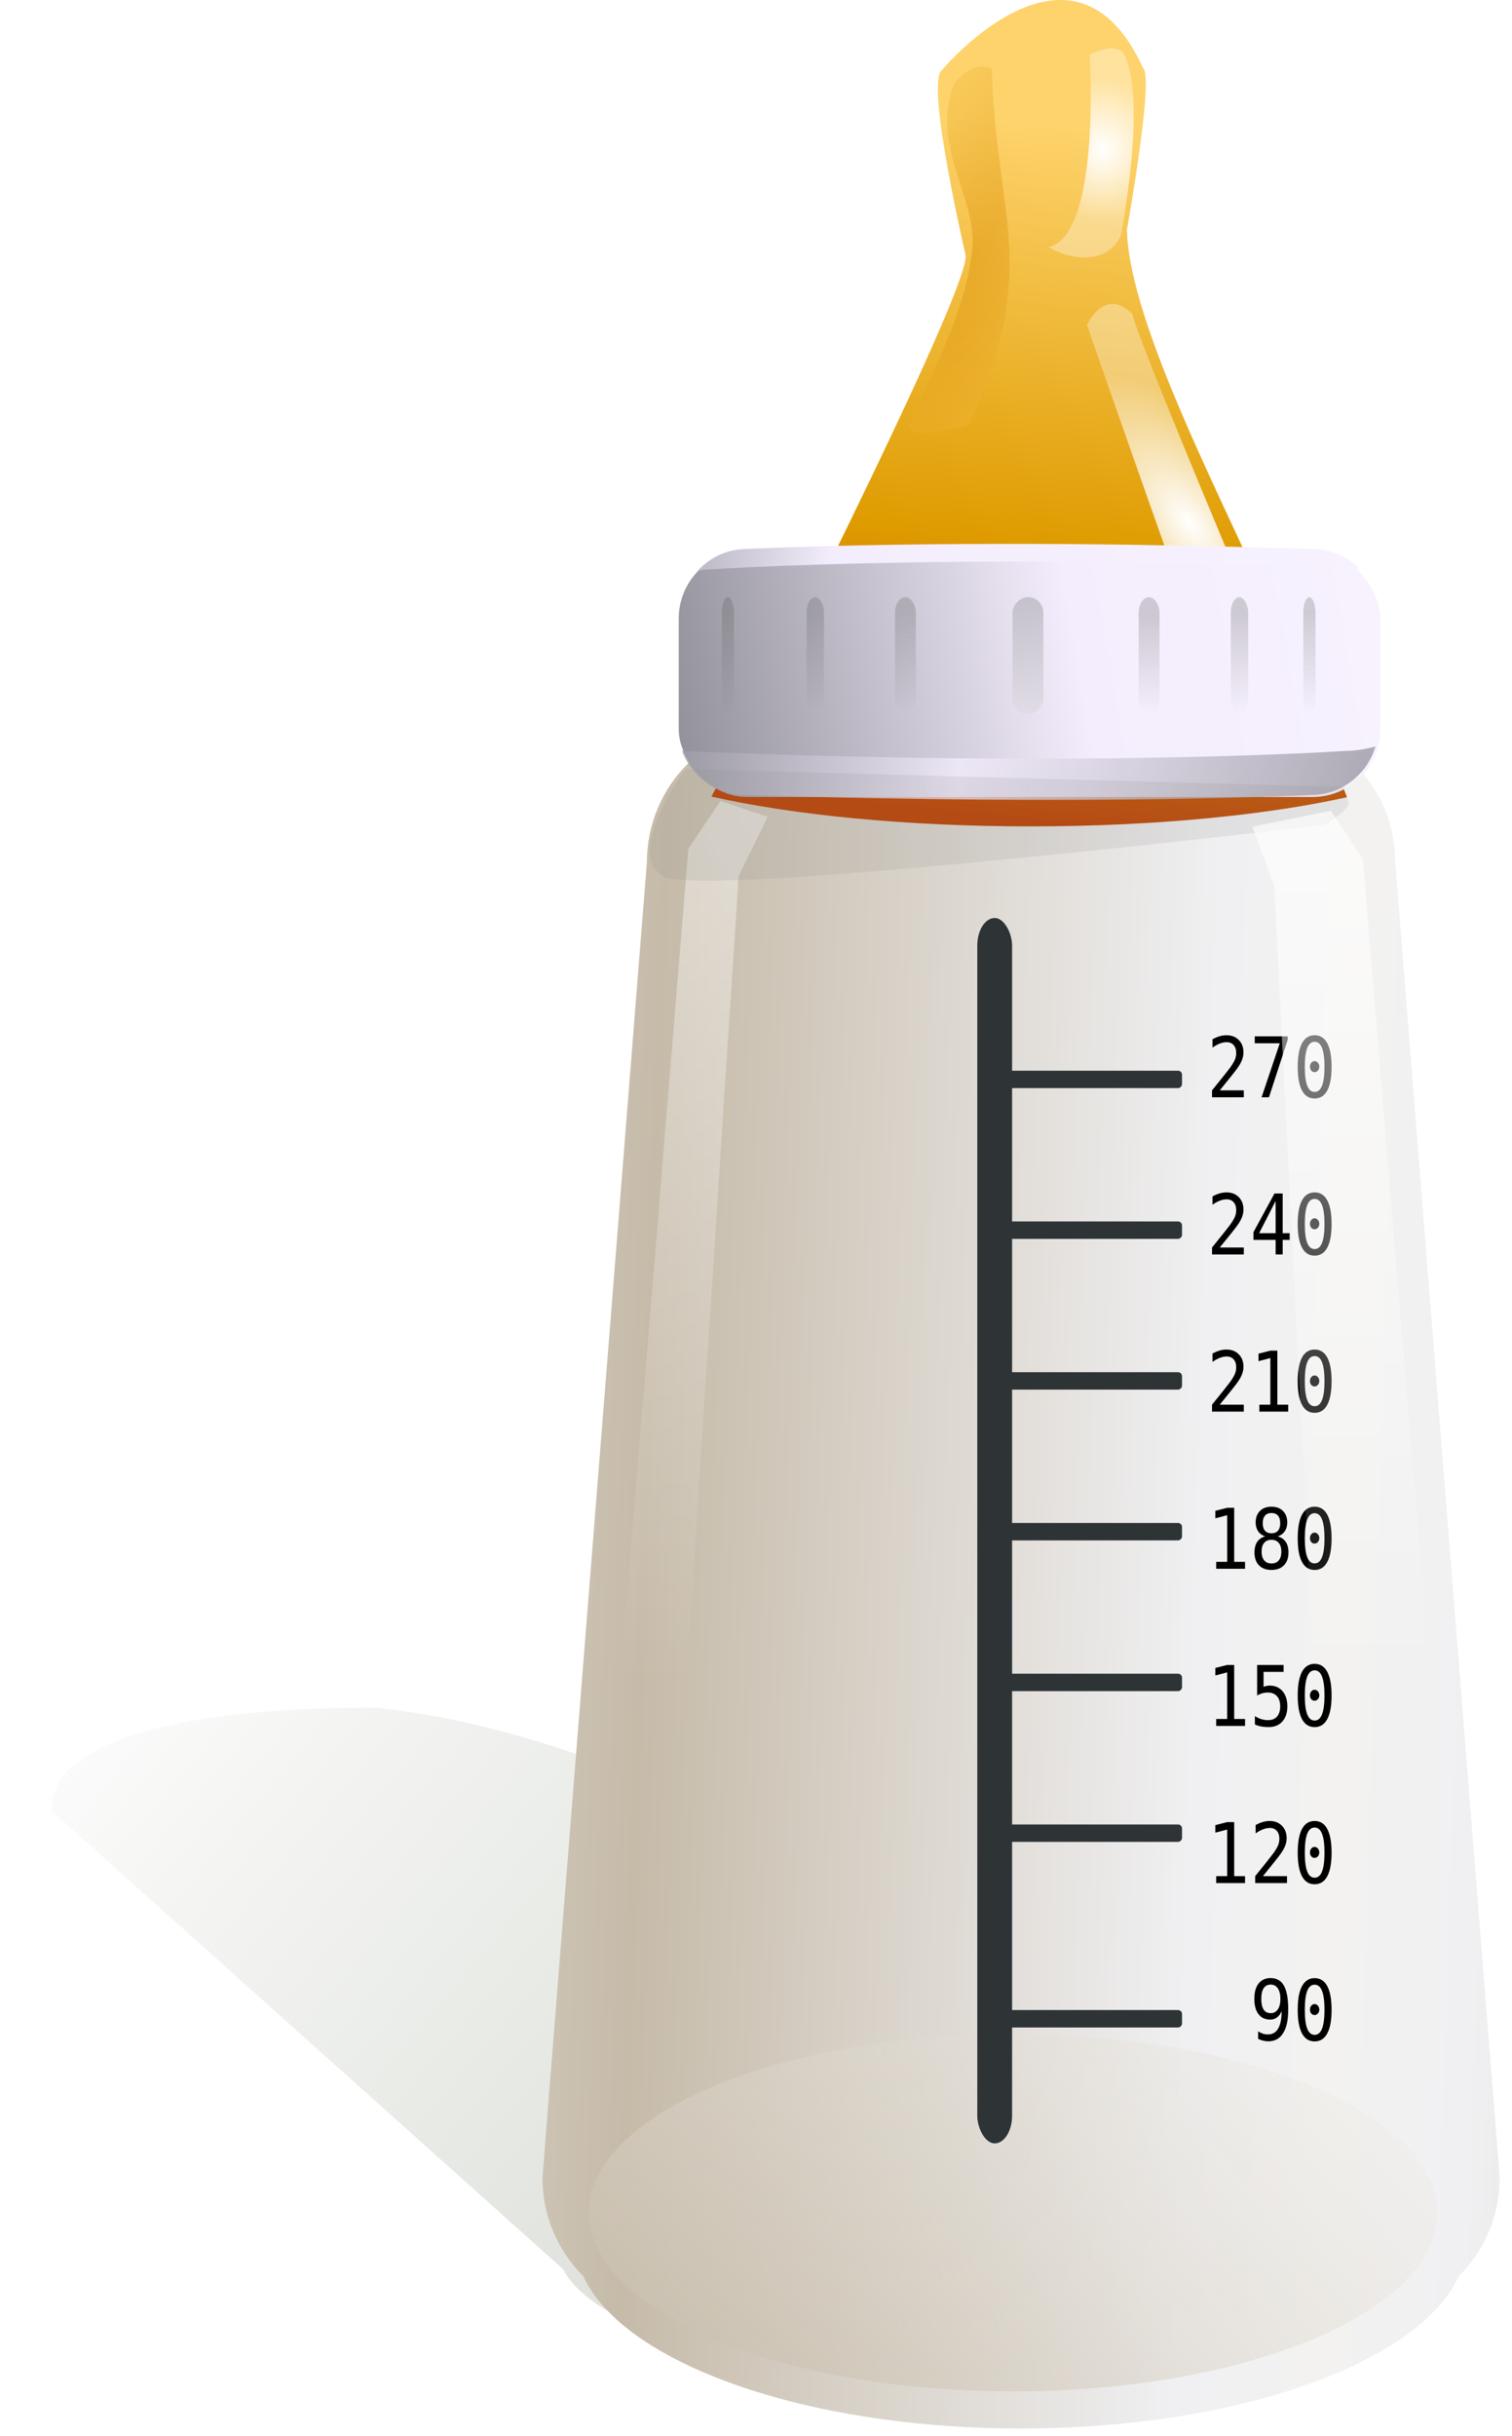 <?xml version="1.0" encoding="UTF-8" standalone="no"?>
<!-- Created with Inkscape (http://www.inkscape.org/) -->

<svg
   xmlns:dc="http://purl.org/dc/elements/1.1/"
   xmlns:cc="http://creativecommons.org/ns#"
   xmlns:rdf="http://www.w3.org/1999/02/22-rdf-syntax-ns#"
   xmlns:svg="http://www.w3.org/2000/svg"
   xmlns="http://www.w3.org/2000/svg"
   xmlns:xlink="http://www.w3.org/1999/xlink"
   xmlns:sodipodi="http://sodipodi.sourceforge.net/DTD/sodipodi-0.dtd"
   xmlns:inkscape="http://www.inkscape.org/namespaces/inkscape"
   width="217.101"
   height="349.564"
   id="svg4310"
   version="1.1"
   inkscape:version="0.47pre4 r22446"
   sodipodi:docname="Documento nuevo 4">
  <defs
     id="defs4312">
    <linearGradient
       inkscape:collect="always"
       id="linearGradient5192">
      <stop
         style="stop-color:#d3d7cf;stop-opacity:1;"
         offset="0"
         id="stop5194" />
      <stop
         style="stop-color:#d3d7cf;stop-opacity:0;"
         offset="1"
         id="stop5196" />
    </linearGradient>
    <inkscape:perspective
       sodipodi:type="inkscape:persp3d"
       inkscape:vp_x="0 : 526.18109 : 1"
       inkscape:vp_y="0 : 1000 : 0"
       inkscape:vp_z="744.09448 : 526.18109 : 1"
       inkscape:persp3d-origin="372.04724 : 350.78739 : 1"
       id="perspective4318" />
    <inkscape:perspective
       id="perspective4138"
       inkscape:persp3d-origin="0.5 : 0.33333333 : 1"
       inkscape:vp_z="1 : 0.5 : 1"
       inkscape:vp_y="0 : 1000 : 0"
       inkscape:vp_x="0 : 0.5 : 1"
       sodipodi:type="inkscape:persp3d" />
    <linearGradient
       inkscape:collect="always"
       xlink:href="#linearGradient2918"
       id="linearGradient4086"
       gradientUnits="userSpaceOnUse"
       spreadMethod="reflect"
       x1="-891.308"
       y1="-76.887"
       x2="-851.195"
       y2="-75.636"
       gradientTransform="matrix(2.499,0,0,2.499,2510.502,282.001)" />
    <linearGradient
       inkscape:collect="always"
       id="linearGradient2918">
      <stop
         style="stop-color:#c6bba9;stop-opacity:1;"
         offset="0"
         id="stop2920" />
      <stop
         id="stop3739"
         offset="0.798"
         style="stop-color:#f0f0f2;stop-opacity:1" />
      <stop
         style="stop-color:#f3f2f0;stop-opacity:1"
         offset="1"
         id="stop2922" />
    </linearGradient>
    <linearGradient
       inkscape:collect="always"
       xlink:href="#linearGradient3733"
       id="linearGradient3731"
       x1="-999.142"
       y1="-58.149"
       x2="-947.877"
       y2="-89.615"
       gradientUnits="userSpaceOnUse" />
    <linearGradient
       id="linearGradient3733"
       inkscape:collect="always">
      <stop
         id="stop3735"
         offset="0"
         style="stop-color:#c6bba9;stop-opacity:1;" />
      <stop
         id="stop3737"
         offset="1"
         style="stop-color:#f3f2f0;stop-opacity:0.357" />
    </linearGradient>
    <filter
       color-interpolation-filters="sRGB"
       inkscape:collect="always"
       id="filter4359">
      <feGaussianBlur
         inkscape:collect="always"
         stdDeviation="0.087"
         id="feGaussianBlur4361" />
    </filter>
    <filter
       color-interpolation-filters="sRGB"
       inkscape:collect="always"
       id="filter4355">
      <feGaussianBlur
         inkscape:collect="always"
         stdDeviation="0.087"
         id="feGaussianBlur4357" />
    </filter>
    <filter
       color-interpolation-filters="sRGB"
       inkscape:collect="always"
       id="filter4351">
      <feGaussianBlur
         inkscape:collect="always"
         stdDeviation="0.087"
         id="feGaussianBlur4353" />
    </filter>
    <filter
       color-interpolation-filters="sRGB"
       inkscape:collect="always"
       id="filter4347">
      <feGaussianBlur
         inkscape:collect="always"
         stdDeviation="0.087"
         id="feGaussianBlur4349" />
    </filter>
    <filter
       color-interpolation-filters="sRGB"
       inkscape:collect="always"
       id="filter4343">
      <feGaussianBlur
         inkscape:collect="always"
         stdDeviation="0.087"
         id="feGaussianBlur4345" />
    </filter>
    <filter
       color-interpolation-filters="sRGB"
       inkscape:collect="always"
       id="filter4339">
      <feGaussianBlur
         inkscape:collect="always"
         stdDeviation="0.087"
         id="feGaussianBlur4341" />
    </filter>
    <filter
       color-interpolation-filters="sRGB"
       inkscape:collect="always"
       id="filter4335">
      <feGaussianBlur
         inkscape:collect="always"
         stdDeviation="0.087"
         id="feGaussianBlur4337" />
    </filter>
    <linearGradient
       inkscape:collect="always"
       xlink:href="#linearGradient3929"
       id="linearGradient3915"
       gradientUnits="userSpaceOnUse"
       x1="324"
       y1="-84.562"
       x2="334.375"
       y2="-184.351" />
    <linearGradient
       inkscape:collect="always"
       id="linearGradient3929">
      <stop
         style="stop-color:#bc3f00;stop-opacity:1"
         offset="0"
         id="stop3931" />
      <stop
         id="stop3933"
         offset="0.408"
         style="stop-color:#df9c01;stop-opacity:1" />
      <stop
         style="stop-color:#fed36c;stop-opacity:1"
         offset="1"
         id="stop3935" />
    </linearGradient>
    <radialGradient
       inkscape:collect="always"
       xlink:href="#linearGradient3845"
       id="radialGradient3917"
       gradientUnits="userSpaceOnUse"
       gradientTransform="matrix(1,1.362,-0.653,0.48,-87.158,1032.215)"
       cx="-808.625"
       cy="-135.092"
       fx="-808.625"
       fy="-135.092"
       r="5.875" />
    <linearGradient
       inkscape:collect="always"
       id="linearGradient3845">
      <stop
         style="stop-color:#ffffff;stop-opacity:1;"
         offset="0"
         id="stop3847" />
      <stop
         style="stop-color:#ffffff;stop-opacity:0.342"
         offset="1"
         id="stop3849" />
    </linearGradient>
    <filter
       color-interpolation-filters="sRGB"
       inkscape:collect="always"
       id="filter3861"
       x="-0.121"
       width="1.241"
       y="-0.055"
       height="1.11">
      <feGaussianBlur
         inkscape:collect="always"
         stdDeviation="0.591"
         id="feGaussianBlur3863" />
    </filter>
    <radialGradient
       inkscape:collect="always"
       xlink:href="#linearGradient3845"
       id="radialGradient3919"
       gradientUnits="userSpaceOnUse"
       gradientTransform="matrix(1,1.362,-0.653,0.48,-87.158,1032.215)"
       cx="-808.625"
       cy="-135.092"
       fx="-808.625"
       fy="-135.092"
       r="5.875" />
    <radialGradient
       inkscape:collect="always"
       xlink:href="#linearGradient4388"
       id="radialGradient3921"
       gradientUnits="userSpaceOnUse"
       gradientTransform="matrix(1.541,2.409,-3.178,5.307,1140.995,2462.859)"
       cx="-804.265"
       cy="-130.339"
       fx="-804.265"
       fy="-130.339"
       r="5.875" />
    <linearGradient
       id="linearGradient4388"
       inkscape:collect="always">
      <stop
         id="stop4390"
         offset="0"
         style="stop-color:#d98c01;stop-opacity:1" />
      <stop
         id="stop4392"
         offset="1"
         style="stop-color:#f0ba3c;stop-opacity:1" />
    </linearGradient>
    <linearGradient
       inkscape:collect="always"
       xlink:href="#linearGradient3889"
       id="linearGradient4062"
       gradientUnits="userSpaceOnUse"
       x1="-847.998"
       y1="-141.355"
       x2="-807.693"
       y2="-148.426"
       gradientTransform="matrix(2.499,0,0,2.499,2407.414,334.482)" />
    <linearGradient
       inkscape:collect="always"
       id="linearGradient3889">
      <stop
         style="stop-color:#919099;stop-opacity:1"
         offset="0"
         id="stop3891" />
      <stop
         id="stop3897"
         offset="0.586"
         style="stop-color:#f4edfd;stop-opacity:1" />
      <stop
         style="stop-color:#f7f2fe;stop-opacity:1"
         offset="1"
         id="stop3893" />
    </linearGradient>
    <linearGradient
       inkscape:collect="always"
       xlink:href="#linearGradient3951"
       id="linearGradient4059"
       gradientUnits="userSpaceOnUse"
       gradientTransform="matrix(2.499,0,0,2.499,2407.414,412.602)"
       x1="-831.335"
       y1="-152.829"
       x2="-827.934"
       y2="-146.111" />
    <linearGradient
       inkscape:collect="always"
       id="linearGradient3951">
      <stop
         style="stop-color:#eeeeec;stop-opacity:1"
         offset="0"
         id="stop3953" />
      <stop
         style="stop-color:#555753;stop-opacity:1"
         offset="1"
         id="stop3955" />
    </linearGradient>
    <linearGradient
       inkscape:collect="always"
       xlink:href="#linearGradient4011"
       id="linearGradient4056"
       gradientUnits="userSpaceOnUse"
       x1="-845.18"
       y1="-152.016"
       x2="-845.173"
       y2="-146.111"
       gradientTransform="matrix(2.499,0,0,2.499,2407.414,334.482)" />
    <linearGradient
       inkscape:collect="always"
       id="linearGradient4011">
      <stop
         style="stop-color:#555753;stop-opacity:1;"
         offset="0"
         id="stop4013" />
      <stop
         style="stop-color:#555753;stop-opacity:0;"
         offset="1"
         id="stop4015" />
    </linearGradient>
    <linearGradient
       inkscape:collect="always"
       xlink:href="#linearGradient3975"
       id="linearGradient4053"
       gradientUnits="userSpaceOnUse"
       x1="-811.722"
       y1="-152.086"
       x2="-811.762"
       y2="-146.111"
       gradientTransform="matrix(2.499,0,0,2.499,2407.414,334.482)" />
    <linearGradient
       inkscape:collect="always"
       id="linearGradient3975">
      <stop
         style="stop-color:#555753;stop-opacity:1;"
         offset="0"
         id="stop3977" />
      <stop
         style="stop-color:#555753;stop-opacity:0;"
         offset="1"
         id="stop3979" />
    </linearGradient>
    <linearGradient
       inkscape:collect="always"
       xlink:href="#linearGradient3959"
       id="linearGradient4050"
       gradientUnits="userSpaceOnUse"
       x1="-820.988"
       y1="-151.733"
       x2="-820.973"
       y2="-146.111"
       gradientTransform="matrix(2.499,0,0,2.499,2407.414,334.482)" />
    <linearGradient
       inkscape:collect="always"
       id="linearGradient3959">
      <stop
         style="stop-color:#555753;stop-opacity:1;"
         offset="0"
         id="stop3961" />
      <stop
         style="stop-color:#555753;stop-opacity:0;"
         offset="1"
         id="stop3963" />
    </linearGradient>
    <linearGradient
       inkscape:collect="always"
       xlink:href="#linearGradient3967"
       id="linearGradient4047"
       gradientUnits="userSpaceOnUse"
       x1="-815.824"
       y1="-151.874"
       x2="-815.78"
       y2="-146.111"
       gradientTransform="matrix(2.499,0,0,2.499,2407.414,334.482)" />
    <linearGradient
       inkscape:collect="always"
       id="linearGradient3967">
      <stop
         style="stop-color:#555753;stop-opacity:1;"
         offset="0"
         id="stop3969" />
      <stop
         style="stop-color:#555753;stop-opacity:0;"
         offset="1"
         id="stop3971" />
    </linearGradient>
    <linearGradient
       inkscape:collect="always"
       xlink:href="#linearGradient3997"
       id="linearGradient4044"
       gradientUnits="userSpaceOnUse"
       x1="-834.852"
       y1="-152.016"
       x2="-834.973"
       y2="-146.111"
       gradientTransform="matrix(2.499,0,0,2.499,2407.414,334.482)" />
    <linearGradient
       inkscape:collect="always"
       id="linearGradient3997">
      <stop
         style="stop-color:#555753;stop-opacity:1;"
         offset="0"
         id="stop3999" />
      <stop
         style="stop-color:#555753;stop-opacity:0;"
         offset="1"
         id="stop4001" />
    </linearGradient>
    <linearGradient
       inkscape:collect="always"
       xlink:href="#linearGradient4003"
       id="linearGradient4041"
       gradientUnits="userSpaceOnUse"
       x1="-840.158"
       y1="-152.016"
       x2="-840.155"
       y2="-146.111"
       gradientTransform="matrix(2.499,0,0,2.499,2407.414,334.482)" />
    <linearGradient
       inkscape:collect="always"
       id="linearGradient4003">
      <stop
         style="stop-color:#555753;stop-opacity:1;"
         offset="0"
         id="stop4005" />
      <stop
         style="stop-color:#555753;stop-opacity:0;"
         offset="1"
         id="stop4007" />
    </linearGradient>
    <linearGradient
       inkscape:collect="always"
       xlink:href="#linearGradient3914"
       id="linearGradient4038"
       gradientUnits="userSpaceOnUse"
       gradientTransform="matrix(-2.499,0,0,2.499,-1730.564,334.17)"
       x1="-847.998"
       y1="-141.355"
       x2="-807.693"
       y2="-148.426" />
    <linearGradient
       id="linearGradient3914"
       inkscape:collect="always">
      <stop
         id="stop3916"
         offset="0"
         style="stop-color:#919099;stop-opacity:1" />
      <stop
         style="stop-color:#f4edfd;stop-opacity:1"
         offset="0.586"
         id="stop3918" />
      <stop
         id="stop3920"
         offset="1"
         style="stop-color:#9a98a2;stop-opacity:1" />
    </linearGradient>
    <linearGradient
       inkscape:collect="always"
       xlink:href="#linearGradient3946"
       id="linearGradient4035"
       gradientUnits="userSpaceOnUse"
       gradientTransform="matrix(2.499,0,0,-2.499,2407.414,-407.606)"
       x1="-853.123"
       y1="-142.595"
       x2="-807.969"
       y2="-148.551" />
    <linearGradient
       id="linearGradient3946"
       inkscape:collect="always">
      <stop
         id="stop3948"
         offset="0"
         style="stop-color:#919099;stop-opacity:1" />
      <stop
         style="stop-color:#f4edfd;stop-opacity:1"
         offset="0.303"
         id="stop3950" />
      <stop
         id="stop3952"
         offset="1"
         style="stop-color:#f7f2fe;stop-opacity:1" />
    </linearGradient>
    <linearGradient
       inkscape:collect="always"
       xlink:href="#linearGradient4023"
       id="linearGradient4032"
       gradientUnits="userSpaceOnUse"
       gradientTransform="translate(0.707,-3.182)"
       x1="294.156"
       y1="-12.541"
       x2="294.156"
       y2="111.557" />
    <linearGradient
       inkscape:collect="always"
       id="linearGradient4023">
      <stop
         style="stop-color:#ffffff;stop-opacity:1;"
         offset="0"
         id="stop4025" />
      <stop
         style="stop-color:#ffffff;stop-opacity:0;"
         offset="1"
         id="stop4027" />
    </linearGradient>
    <filter
       color-interpolation-filters="sRGB"
       inkscape:collect="always"
       id="filter4068">
      <feGaussianBlur
         inkscape:collect="always"
         stdDeviation="0.878"
         id="feGaussianBlur4070" />
    </filter>
    <linearGradient
       inkscape:collect="always"
       xlink:href="#linearGradient4023"
       id="linearGradient4066"
       gradientUnits="userSpaceOnUse"
       gradientTransform="matrix(-1,0,0,1,675.251,-1.768)"
       x1="294.156"
       y1="-12.541"
       x2="294.156"
       y2="111.557" />
    <linearGradient
       y2="111.557"
       x2="294.156"
       y1="-12.541"
       x1="294.156"
       gradientTransform="matrix(-1,0,0,1,675.251,-1.768)"
       gradientUnits="userSpaceOnUse"
       id="linearGradient4308"
       xlink:href="#linearGradient4023"
       inkscape:collect="always" />
    <inkscape:perspective
       id="perspective4649"
       inkscape:persp3d-origin="0.5 : 0.33333333 : 1"
       inkscape:vp_z="1 : 0.5 : 1"
       inkscape:vp_y="0 : 1000 : 0"
       inkscape:vp_x="0 : 0.5 : 1"
       sodipodi:type="inkscape:persp3d" />
    <filter
       inkscape:collect="always"
       id="filter5188"
       color-interpolation-filters="sRGB">
      <feGaussianBlur
         inkscape:collect="always"
         stdDeviation="3.052"
         id="feGaussianBlur5190" />
    </filter>
    <linearGradient
       inkscape:collect="always"
       xlink:href="#linearGradient5192"
       id="linearGradient5198"
       x1="340.771"
       y1="707.698"
       x2="207.431"
       y2="595.829"
       gradientUnits="userSpaceOnUse"
       gradientTransform="translate(-4.041,2.7097895e-7)" />
  </defs>
  <sodipodi:namedview
     id="base"
     pagecolor="#ffffff"
     bordercolor="#666666"
     borderopacity="1.0"
     inkscape:pageopacity="0.0"
     inkscape:pageshadow="2"
     inkscape:zoom="0.98994949"
     inkscape:cx="-36.929654"
     inkscape:cy="121.61648"
     inkscape:document-units="px"
     inkscape:current-layer="layer1"
     showgrid="false"
     inkscape:window-width="1280"
     inkscape:window-height="950"
     inkscape:window-x="0"
     inkscape:window-y="25"
     inkscape:window-maximized="1" />
  <g
     inkscape:label="Capa 1"
     inkscape:groupmode="layer"
     id="layer1"
     transform="translate(-203.391,-358.134)">
    <path
       style="fill:url(#linearGradient5198);fill-opacity:1;stroke:none;filter:url(#filter5188)"
       d="m 257.072,603.154 c -30.079,0 -46.356,5.486 -46.356,14.761 l 73.513,65.802 c 4.833,9.434 31.299,16.656 63.25,16.656 35.245,0 63.847,-8.772 64.062,-19.625 l 1.625,-0.125 -1.688,-1 C 368.41,654.789 307.407,607.987 257.072,603.154 z"
       id="path2913"
       sodipodi:nodetypes="cccscccc" />
    <g
       transform="translate(12.673,491.274)"
       id="g4072">
      <path
         id="rect2904"
         d="m 303.59,-29.362 c -11.076,0 -19.993,8.917 -19.993,19.993 L 268.602,179.314 c 0,5.498 2.211,10.45 5.779,14.057 0.026,0.026 0.052,0.052 0.078,0.078 5.702,12.426 31.667,21.867 62.868,21.867 31.202,0 57.166,-9.442 62.868,-21.867 0.026,-0.026 0.052,-0.052 0.078,-0.078 3.568,-3.607 5.779,-8.559 5.779,-14.057 L 391.058,-9.369 c 0,-11.076 -8.917,-19.993 -19.993,-19.993 l -67.476,0 z"
         style="fill:url(#linearGradient4086);fill-opacity:1;stroke:none" />
      <path
         sodipodi:type="arc"
         style="fill:url(#linearGradient3731);fill-opacity:1;stroke:none"
         id="path3723"
         sodipodi:cx="-973.50928"
         sodipodi:cy="-73.882141"
         sodipodi:rx="25.632622"
         sodipodi:ry="15.733126"
         d="m -947.877,-73.882 c 0,8.689 -11.476,15.733 -25.633,15.733 -14.156,0 -25.633,-7.044 -25.633,-15.733 0,-8.689 11.476,-15.733 25.633,-15.733 14.157,0 25.633,7.044 25.633,15.733 z"
         transform="matrix(2.376,0,0,1.629,2649.237,304.72)" />
      <rect
         ry="3.97"
         y="-1.422"
         x="331.042"
         height="175.83"
         width="4.998"
         id="rect3968"
         style="fill:#2e3436;fill-opacity:1;stroke:none" />
      <rect
         transform="matrix(0,1,-1,0,0,0)"
         style="fill:#2e3436;fill-opacity:1;stroke:none"
         id="rect3970"
         width="2.499"
         height="24.991"
         x="155.277"
         y="-360.438"
         ry="0.564" />
      <rect
         ry="0.564"
         y="-360.438"
         x="20.491"
         height="24.991"
         width="2.499"
         id="rect3972"
         style="fill:#2e3436;fill-opacity:1;stroke:none"
         transform="matrix(0,1,-1,0,0,0)" />
      <rect
         transform="matrix(0,1,-1,0,0,0)"
         style="fill:#2e3436;fill-opacity:1;stroke:none"
         id="rect3974"
         width="2.499"
         height="24.991"
         x="63.753"
         y="-360.438"
         ry="0.564" />
      <rect
         ry="0.564"
         y="-360.438"
         x="107.016"
         height="24.991"
         width="2.499"
         id="rect3976"
         style="fill:#2e3436;fill-opacity:1;stroke:none"
         transform="matrix(0,1,-1,0,0,0)" />
      <rect
         transform="matrix(0,1,-1,0,0,0)"
         style="fill:#2e3436;fill-opacity:1;stroke:none"
         id="rect3978"
         width="2.499"
         height="24.991"
         x="128.647"
         y="-360.438"
         ry="0.564" />
      <rect
         ry="0.564"
         y="-360.438"
         x="85.385"
         height="24.991"
         width="2.499"
         id="rect3980"
         style="fill:#2e3436;fill-opacity:1;stroke:none"
         transform="matrix(0,1,-1,0,0,0)" />
      <rect
         transform="matrix(0,1,-1,0,0,0)"
         style="fill:#2e3436;fill-opacity:1;stroke:none"
         id="rect3982"
         width="2.499"
         height="24.991"
         x="42.122"
         y="-360.438"
         ry="0.564" />
      <g
         id="flowRoot3984"
         style="font-size:4.802px;font-style:normal;font-variant:normal;font-weight:normal;font-stretch:normal;text-align:start;line-height:125%;writing-mode:lr-tb;text-anchor:start;fill:#000000;fill-opacity:1;stroke:none;filter:url(#filter4359);font-family:DejaVu Sans Mono;-inkscape-font-specification:DejaVu Sans Mono"
         transform="matrix(2.146,0,0,2.499,2190.525,470.949)">
        <path
           id="path4303"
           d="m -846.853,-126.141 c 0.202,0 0.359,-0.073 0.474,-0.218 0.116,-0.145 0.173,-0.346 0.173,-0.603 0,-0.256 -0.058,-0.457 -0.173,-0.603 -0.114,-0.145 -0.272,-0.218 -0.474,-0.218 -0.209,0 -0.367,0.07 -0.474,0.209 -0.106,0.138 -0.159,0.342 -0.159,0.612 0,0.272 0.052,0.477 0.157,0.614 0.106,0.138 0.265,0.206 0.476,0.206 m -0.844,1.479 0,-0.436 c 0.099,0.058 0.203,0.102 0.314,0.134 0.111,0.03 0.227,0.044 0.347,0.044 0.3,0 0.527,-0.113 0.68,-0.338 0.155,-0.227 0.232,-0.56 0.232,-0.999 -0.073,0.156 -0.177,0.277 -0.309,0.361 -0.133,0.083 -0.285,0.124 -0.457,0.124 -0.338,0 -0.599,-0.104 -0.785,-0.312 -0.184,-0.208 -0.277,-0.503 -0.277,-0.884 0,-0.377 0.095,-0.668 0.284,-0.875 0.191,-0.208 0.46,-0.312 0.807,-0.312 0.406,0 0.704,0.146 0.893,0.438 0.189,0.292 0.284,0.752 0.284,1.379 -10e-6,0.589 -0.114,1.039 -0.342,1.35 -0.227,0.309 -0.556,0.464 -0.989,0.464 -0.114,0 -0.229,-0.013 -0.345,-0.037 -0.116,-0.023 -0.227,-0.058 -0.335,-0.103" />
        <path
           id="path4305"
           d="m -844.229,-126.347 c 0,-0.086 0.03,-0.16 0.089,-0.223 0.061,-0.062 0.134,-0.094 0.218,-0.094 0.087,1e-5 0.163,0.031 0.225,0.094 0.062,0.062 0.094,0.137 0.094,0.223 0,0.087 -0.031,0.162 -0.094,0.223 -0.061,0.061 -0.136,0.091 -0.225,0.091 -0.087,0 -0.161,-0.03 -0.22,-0.089 -0.058,-0.059 -0.087,-0.134 -0.087,-0.225 m 0.312,-1.43 c -0.22,0 -0.385,0.119 -0.495,0.356 -0.108,0.238 -0.162,0.599 -0.162,1.086 0,0.485 0.054,0.846 0.162,1.083 0.109,0.238 0.274,0.356 0.495,0.356 0.222,0 0.387,-0.119 0.495,-0.356 0.109,-0.238 0.164,-0.599 0.164,-1.083 0,-0.486 -0.055,-0.848 -0.164,-1.086 -0.108,-0.238 -0.273,-0.356 -0.495,-0.356 m 0,-0.375 c 0.374,0 0.656,0.153 0.846,0.46 0.192,0.306 0.288,0.759 0.288,1.358 0,0.597 -0.096,1.049 -0.288,1.355 -0.191,0.306 -0.473,0.46 -0.846,0.46 -0.374,0 -0.656,-0.153 -0.846,-0.46 -0.191,-0.306 -0.286,-0.758 -0.286,-1.355 0,-0.599 0.095,-1.051 0.286,-1.358 0.191,-0.306 0.473,-0.46 0.846,-0.46" />
      </g>
      <g
         id="flowRoot4088"
         style="font-size:4.802px;font-style:normal;font-variant:normal;font-weight:normal;font-stretch:normal;text-align:start;line-height:125%;writing-mode:lr-tb;text-anchor:start;fill:#000000;fill-opacity:1;stroke:none;filter:url(#filter4355);font-family:DejaVu Sans Mono;-inkscape-font-specification:DejaVu Sans Mono"
         transform="matrix(2.146,0,0,2.499,2184.327,448.4)">
        <path
           id="path4296"
           d="m -847.617,-124.987 0.736,0 0,-2.675 -0.792,0.178 0,-0.431 0.788,-0.173 0.474,0 0,3.102 0.727,0 0,0.399 -1.932,0 0,-0.399" />
        <path
           id="path4298"
           d="m -844.487,-124.987 1.608,0 0,0.399 -2.127,0 0,-0.399 c 0.292,-0.308 0.548,-0.58 0.767,-0.816 0.219,-0.236 0.37,-0.402 0.453,-0.499 0.156,-0.191 0.262,-0.345 0.317,-0.462 0.055,-0.119 0.082,-0.24 0.082,-0.363 0,-0.195 -0.058,-0.349 -0.173,-0.46 -0.114,-0.111 -0.271,-0.166 -0.471,-0.166 -0.142,0 -0.292,0.026 -0.448,0.077 -0.156,0.052 -0.322,0.13 -0.497,0.234 l 0,-0.478 c 0.161,-0.077 0.319,-0.134 0.474,-0.173 0.156,-0.039 0.31,-0.059 0.462,-0.059 0.342,0 0.617,0.091 0.825,0.274 0.209,0.181 0.314,0.42 0.314,0.715 0,0.15 -0.035,0.3 -0.106,0.45 -0.069,0.15 -0.181,0.316 -0.338,0.497 -0.087,0.102 -0.215,0.242 -0.382,0.422 -0.166,0.18 -0.419,0.449 -0.76,0.807" />
        <path
           id="path4300"
           d="m -841.341,-126.347 c 0,-0.086 0.03,-0.16 0.089,-0.223 0.061,-0.062 0.134,-0.094 0.218,-0.094 0.087,1e-5 0.163,0.031 0.225,0.094 0.062,0.062 0.094,0.137 0.094,0.223 0,0.087 -0.031,0.162 -0.094,0.223 -0.061,0.061 -0.136,0.091 -0.225,0.091 -0.087,0 -0.161,-0.03 -0.22,-0.089 -0.058,-0.059 -0.087,-0.134 -0.087,-0.225 m 0.312,-1.43 c -0.22,0 -0.385,0.119 -0.495,0.356 -0.108,0.238 -0.162,0.599 -0.162,1.086 0,0.485 0.054,0.846 0.162,1.083 0.109,0.238 0.274,0.356 0.495,0.356 0.222,0 0.387,-0.119 0.495,-0.356 0.109,-0.238 0.164,-0.599 0.164,-1.083 0,-0.486 -0.055,-0.848 -0.164,-1.086 -0.108,-0.238 -0.273,-0.356 -0.495,-0.356 m 0,-0.375 c 0.374,0 0.656,0.153 0.846,0.46 0.192,0.306 0.288,0.759 0.288,1.358 0,0.597 -0.096,1.049 -0.288,1.355 -0.191,0.306 -0.473,0.46 -0.846,0.46 -0.374,0 -0.656,-0.153 -0.846,-0.46 -0.191,-0.306 -0.286,-0.758 -0.286,-1.355 0,-0.599 0.095,-1.051 0.286,-1.358 0.191,-0.306 0.473,-0.46 0.846,-0.46" />
      </g>
      <g
         id="flowRoot4098"
         style="font-size:4.802px;font-style:normal;font-variant:normal;font-weight:normal;font-stretch:normal;text-align:start;line-height:125%;writing-mode:lr-tb;text-anchor:start;fill:#000000;fill-opacity:1;stroke:none;filter:url(#filter4351);font-family:DejaVu Sans Mono;-inkscape-font-specification:DejaVu Sans Mono"
         transform="matrix(2.146,0,0,2.499,2184.327,425.85)">
        <path
           id="path4289"
           d="m -847.617,-124.987 0.736,0 0,-2.675 -0.792,0.178 0,-0.431 0.788,-0.173 0.474,0 0,3.102 0.727,0 0,0.399 -1.932,0 0,-0.399" />
        <path
           id="path4291"
           d="m -844.876,-128.089 1.772,0 0,0.399 -1.341,0 0,0.86 c 0.067,-0.025 0.134,-0.043 0.202,-0.054 0.069,-0.013 0.138,-0.019 0.206,-0.019 0.363,0 0.65,0.107 0.863,0.321 0.213,0.214 0.319,0.504 0.319,0.87 0,0.369 -0.112,0.66 -0.335,0.872 -0.222,0.213 -0.526,0.319 -0.912,0.319 -0.186,0 -0.356,-0.013 -0.511,-0.037 -0.153,-0.025 -0.291,-0.062 -0.413,-0.113 l 0,-0.481 c 0.144,0.078 0.288,0.137 0.434,0.176 0.145,0.037 0.294,0.056 0.445,0.056 0.261,0 0.462,-0.069 0.603,-0.206 0.142,-0.138 0.213,-0.333 0.213,-0.586 0,-0.25 -0.073,-0.445 -0.22,-0.584 -0.145,-0.139 -0.349,-0.209 -0.61,-0.209 -0.127,10e-6 -0.25,0.015 -0.37,0.045 -0.12,0.028 -0.235,0.071 -0.345,0.129 l 0,-1.758" />
        <path
           id="path4293"
           d="m -841.341,-126.347 c 0,-0.086 0.03,-0.16 0.089,-0.223 0.061,-0.062 0.134,-0.094 0.218,-0.094 0.087,1e-5 0.163,0.031 0.225,0.094 0.062,0.062 0.094,0.137 0.094,0.223 0,0.087 -0.031,0.162 -0.094,0.223 -0.061,0.061 -0.136,0.091 -0.225,0.091 -0.087,0 -0.161,-0.03 -0.22,-0.089 -0.058,-0.059 -0.087,-0.134 -0.087,-0.225 m 0.312,-1.43 c -0.22,0 -0.385,0.119 -0.495,0.356 -0.108,0.238 -0.162,0.599 -0.162,1.086 0,0.485 0.054,0.846 0.162,1.083 0.109,0.238 0.274,0.356 0.495,0.356 0.222,0 0.387,-0.119 0.495,-0.356 0.109,-0.238 0.164,-0.599 0.164,-1.083 0,-0.486 -0.055,-0.848 -0.164,-1.086 -0.108,-0.238 -0.273,-0.356 -0.495,-0.356 m 0,-0.375 c 0.374,0 0.656,0.153 0.846,0.46 0.192,0.306 0.288,0.759 0.288,1.358 0,0.597 -0.096,1.049 -0.288,1.355 -0.191,0.306 -0.473,0.46 -0.846,0.46 -0.374,0 -0.656,-0.153 -0.846,-0.46 -0.191,-0.306 -0.286,-0.758 -0.286,-1.355 0,-0.599 0.095,-1.051 0.286,-1.358 0.191,-0.306 0.473,-0.46 0.846,-0.46" />
      </g>
      <g
         id="flowRoot4108"
         style="font-size:4.802px;font-style:normal;font-variant:normal;font-weight:normal;font-stretch:normal;text-align:start;line-height:125%;writing-mode:lr-tb;text-anchor:start;fill:#000000;fill-opacity:1;stroke:none;filter:url(#filter4347);font-family:DejaVu Sans Mono;-inkscape-font-specification:DejaVu Sans Mono"
         transform="matrix(2.146,0,0,2.499,2184.327,403.301)">
        <path
           id="path4282"
           d="m -847.617,-124.987 0.736,0 0,-2.675 -0.792,0.178 0,-0.431 0.788,-0.173 0.474,0 0,3.102 0.727,0 0,0.399 -1.932,0 0,-0.399" />
        <path
           id="path4284"
           d="m -843.917,-126.251 c -0.211,0 -0.374,0.059 -0.49,0.178 -0.114,0.117 -0.171,0.284 -0.171,0.499 0,0.216 0.058,0.384 0.173,0.504 0.117,0.119 0.28,0.178 0.488,0.178 0.213,0 0.376,-0.059 0.49,-0.176 0.116,-0.119 0.173,-0.288 0.173,-0.506 0,-0.214 -0.059,-0.381 -0.176,-0.499 -0.116,-0.119 -0.278,-0.178 -0.488,-0.178 m -0.413,-0.197 c -0.202,-0.052 -0.36,-0.148 -0.474,-0.288 -0.113,-0.141 -0.169,-0.31 -0.169,-0.509 0,-0.278 0.095,-0.499 0.284,-0.661 0.189,-0.164 0.446,-0.246 0.771,-0.246 0.327,0 0.585,0.082 0.774,0.246 0.189,0.163 0.284,0.383 0.284,0.661 0,0.199 -0.057,0.368 -0.171,0.509 -0.113,0.141 -0.27,0.237 -0.471,0.288 0.234,0.052 0.413,0.156 0.537,0.312 0.125,0.156 0.188,0.359 0.188,0.607 0,0.316 -0.101,0.563 -0.302,0.741 -0.202,0.178 -0.481,0.267 -0.837,0.267 -0.356,0 -0.635,-0.088 -0.837,-0.265 -0.2,-0.178 -0.3,-0.424 -0.3,-0.739 0,-0.25 0.062,-0.453 0.185,-0.61 0.125,-0.158 0.305,-0.263 0.539,-0.314 m -0.171,-0.753 c 0,0.188 0.05,0.331 0.15,0.429 0.1,0.099 0.245,0.148 0.434,0.148 0.191,0 0.336,-0.049 0.436,-0.148 0.1,-0.099 0.15,-0.241 0.15,-0.429 0,-0.191 -0.05,-0.336 -0.15,-0.436 -0.099,-0.1 -0.244,-0.15 -0.436,-0.15 -0.189,0 -0.334,0.051 -0.434,0.152 -0.1,0.1 -0.15,0.245 -0.15,0.434" />
        <path
           id="path4286"
           d="m -841.341,-126.347 c 0,-0.086 0.03,-0.16 0.089,-0.223 0.061,-0.062 0.134,-0.094 0.218,-0.094 0.087,1e-5 0.163,0.031 0.225,0.094 0.062,0.062 0.094,0.137 0.094,0.223 0,0.087 -0.031,0.162 -0.094,0.223 -0.061,0.061 -0.136,0.091 -0.225,0.091 -0.087,0 -0.161,-0.03 -0.22,-0.089 -0.058,-0.059 -0.087,-0.134 -0.087,-0.225 m 0.312,-1.43 c -0.22,0 -0.385,0.119 -0.495,0.356 -0.108,0.238 -0.162,0.599 -0.162,1.086 0,0.485 0.054,0.846 0.162,1.083 0.109,0.238 0.274,0.356 0.495,0.356 0.222,0 0.387,-0.119 0.495,-0.356 0.109,-0.238 0.164,-0.599 0.164,-1.083 0,-0.486 -0.055,-0.848 -0.164,-1.086 -0.108,-0.238 -0.273,-0.356 -0.495,-0.356 m 0,-0.375 c 0.374,0 0.656,0.153 0.846,0.46 0.192,0.306 0.288,0.759 0.288,1.358 0,0.597 -0.096,1.049 -0.288,1.355 -0.191,0.306 -0.473,0.46 -0.846,0.46 -0.374,0 -0.656,-0.153 -0.846,-0.46 -0.191,-0.306 -0.286,-0.758 -0.286,-1.355 0,-0.599 0.095,-1.051 0.286,-1.358 0.191,-0.306 0.473,-0.46 0.846,-0.46" />
      </g>
      <g
         id="flowRoot4118"
         style="font-size:4.802px;font-style:normal;font-variant:normal;font-weight:normal;font-stretch:normal;text-align:start;line-height:125%;writing-mode:lr-tb;text-anchor:start;fill:#000000;fill-opacity:1;stroke:none;filter:url(#filter4343);font-family:DejaVu Sans Mono;-inkscape-font-specification:DejaVu Sans Mono"
         transform="matrix(2.146,0,0,2.499,2184.327,380.752)">
        <path
           id="path4275"
           d="m -847.375,-124.987 1.608,0 0,0.399 -2.127,0 0,-0.399 c 0.292,-0.308 0.548,-0.58 0.767,-0.816 0.219,-0.236 0.37,-0.402 0.453,-0.499 0.156,-0.191 0.262,-0.345 0.317,-0.462 0.055,-0.119 0.082,-0.24 0.082,-0.363 0,-0.195 -0.058,-0.349 -0.173,-0.46 -0.114,-0.111 -0.271,-0.166 -0.471,-0.166 -0.142,0 -0.292,0.026 -0.448,0.077 -0.156,0.052 -0.322,0.13 -0.497,0.234 l 0,-0.478 c 0.161,-0.077 0.319,-0.134 0.474,-0.173 0.156,-0.039 0.31,-0.059 0.462,-0.059 0.342,0 0.617,0.091 0.825,0.274 0.209,0.181 0.314,0.42 0.314,0.715 0,0.15 -0.035,0.3 -0.106,0.45 -0.069,0.15 -0.181,0.316 -0.338,0.497 -0.087,0.102 -0.215,0.242 -0.382,0.422 -0.166,0.18 -0.419,0.449 -0.76,0.807" />
        <path
           id="path4277"
           d="m -844.728,-124.987 0.736,0 0,-2.675 -0.792,0.178 0,-0.431 0.788,-0.173 0.474,0 0,3.102 0.727,0 0,0.399 -1.932,0 0,-0.399" />
        <path
           id="path4279"
           d="m -841.341,-126.347 c 0,-0.086 0.03,-0.16 0.089,-0.223 0.061,-0.062 0.134,-0.094 0.218,-0.094 0.087,1e-5 0.163,0.031 0.225,0.094 0.062,0.062 0.094,0.137 0.094,0.223 0,0.087 -0.031,0.162 -0.094,0.223 -0.061,0.061 -0.136,0.091 -0.225,0.091 -0.087,0 -0.161,-0.03 -0.22,-0.089 -0.058,-0.059 -0.087,-0.134 -0.087,-0.225 m 0.312,-1.43 c -0.22,0 -0.385,0.119 -0.495,0.356 -0.108,0.238 -0.162,0.599 -0.162,1.086 0,0.485 0.054,0.846 0.162,1.083 0.109,0.238 0.274,0.356 0.495,0.356 0.222,0 0.387,-0.119 0.495,-0.356 0.109,-0.238 0.164,-0.599 0.164,-1.083 0,-0.486 -0.055,-0.848 -0.164,-1.086 -0.108,-0.238 -0.273,-0.356 -0.495,-0.356 m 0,-0.375 c 0.374,0 0.656,0.153 0.846,0.46 0.192,0.306 0.288,0.759 0.288,1.358 0,0.597 -0.096,1.049 -0.288,1.355 -0.191,0.306 -0.473,0.46 -0.846,0.46 -0.374,0 -0.656,-0.153 -0.846,-0.46 -0.191,-0.306 -0.286,-0.758 -0.286,-1.355 0,-0.599 0.095,-1.051 0.286,-1.358 0.191,-0.306 0.473,-0.46 0.846,-0.46" />
      </g>
      <g
         id="flowRoot4128"
         style="font-size:4.802px;font-style:normal;font-variant:normal;font-weight:normal;font-stretch:normal;text-align:start;line-height:125%;writing-mode:lr-tb;text-anchor:start;fill:#000000;fill-opacity:1;stroke:none;filter:url(#filter4339);font-family:DejaVu Sans Mono;-inkscape-font-specification:DejaVu Sans Mono"
         transform="matrix(2.146,0,0,2.499,2184.327,358.202)">
        <path
           id="path4268"
           d="m -847.375,-124.987 1.608,0 0,0.399 -2.127,0 0,-0.399 c 0.292,-0.308 0.548,-0.58 0.767,-0.816 0.219,-0.236 0.37,-0.402 0.453,-0.499 0.156,-0.191 0.262,-0.345 0.317,-0.462 0.055,-0.119 0.082,-0.24 0.082,-0.363 0,-0.195 -0.058,-0.349 -0.173,-0.46 -0.114,-0.111 -0.271,-0.166 -0.471,-0.166 -0.142,0 -0.292,0.026 -0.448,0.077 -0.156,0.052 -0.322,0.13 -0.497,0.234 l 0,-0.478 c 0.161,-0.077 0.319,-0.134 0.474,-0.173 0.156,-0.039 0.31,-0.059 0.462,-0.059 0.342,0 0.617,0.091 0.825,0.274 0.209,0.181 0.314,0.42 0.314,0.715 0,0.15 -0.035,0.3 -0.106,0.45 -0.069,0.15 -0.181,0.316 -0.338,0.497 -0.087,0.102 -0.215,0.242 -0.382,0.422 -0.166,0.18 -0.419,0.449 -0.76,0.807" />
        <path
           id="path4270"
           d="m -843.638,-127.658 -1.104,1.85 1.104,0 0,-1.85 m -0.077,-0.431 0.549,0 0,2.281 0.467,0 0,0.385 -0.467,0 0,0.835 -0.471,0 0,-0.835 -1.484,0 0,-0.448 1.407,-2.218" />
        <path
           id="path4272"
           d="m -841.341,-126.347 c 0,-0.086 0.03,-0.16 0.089,-0.223 0.061,-0.062 0.134,-0.094 0.218,-0.094 0.087,1e-5 0.163,0.031 0.225,0.094 0.062,0.062 0.094,0.137 0.094,0.223 0,0.087 -0.031,0.162 -0.094,0.223 -0.061,0.061 -0.136,0.091 -0.225,0.091 -0.087,0 -0.161,-0.03 -0.22,-0.089 -0.058,-0.059 -0.087,-0.134 -0.087,-0.225 m 0.312,-1.43 c -0.22,0 -0.385,0.119 -0.495,0.356 -0.108,0.238 -0.162,0.599 -0.162,1.086 0,0.485 0.054,0.846 0.162,1.083 0.109,0.238 0.274,0.356 0.495,0.356 0.222,0 0.387,-0.119 0.495,-0.356 0.109,-0.238 0.164,-0.599 0.164,-1.083 0,-0.486 -0.055,-0.848 -0.164,-1.086 -0.108,-0.238 -0.273,-0.356 -0.495,-0.356 m 0,-0.375 c 0.374,0 0.656,0.153 0.846,0.46 0.192,0.306 0.288,0.759 0.288,1.358 0,0.597 -0.096,1.049 -0.288,1.355 -0.191,0.306 -0.473,0.46 -0.846,0.46 -0.374,0 -0.656,-0.153 -0.846,-0.46 -0.191,-0.306 -0.286,-0.758 -0.286,-1.355 0,-0.599 0.095,-1.051 0.286,-1.358 0.191,-0.306 0.473,-0.46 0.846,-0.46" />
      </g>
      <g
         id="flowRoot4138"
         style="font-size:4.802px;font-style:normal;font-variant:normal;font-weight:normal;font-stretch:normal;text-align:start;line-height:125%;writing-mode:lr-tb;text-anchor:start;fill:#000000;fill-opacity:1;stroke:none;filter:url(#filter4335);font-family:DejaVu Sans Mono;-inkscape-font-specification:DejaVu Sans Mono"
         transform="matrix(2.146,0,0,2.499,2184.327,335.653)">
        <path
           id="path4261"
           d="m -847.375,-124.987 1.608,0 0,0.399 -2.127,0 0,-0.399 c 0.292,-0.308 0.548,-0.58 0.767,-0.816 0.219,-0.236 0.37,-0.402 0.453,-0.499 0.156,-0.191 0.262,-0.345 0.317,-0.462 0.055,-0.119 0.082,-0.24 0.082,-0.363 0,-0.195 -0.058,-0.349 -0.173,-0.46 -0.114,-0.111 -0.271,-0.166 -0.471,-0.166 -0.142,0 -0.292,0.026 -0.448,0.077 -0.156,0.052 -0.322,0.13 -0.497,0.234 l 0,-0.478 c 0.161,-0.077 0.319,-0.134 0.474,-0.173 0.156,-0.039 0.31,-0.059 0.462,-0.059 0.342,0 0.617,0.091 0.825,0.274 0.209,0.181 0.314,0.42 0.314,0.715 0,0.15 -0.035,0.3 -0.106,0.45 -0.069,0.15 -0.181,0.316 -0.338,0.497 -0.087,0.102 -0.215,0.242 -0.382,0.422 -0.166,0.18 -0.419,0.449 -0.76,0.807" />
        <path
           id="path4263"
           d="m -845.036,-128.089 2.204,0 0,0.202 -1.252,3.299 -0.495,0 1.219,-3.102 -1.676,0 0,-0.399" />
        <path
           id="path4265"
           d="m -841.341,-126.347 c 0,-0.086 0.03,-0.16 0.089,-0.223 0.061,-0.062 0.134,-0.094 0.218,-0.094 0.087,1e-5 0.163,0.031 0.225,0.094 0.062,0.062 0.094,0.137 0.094,0.223 0,0.087 -0.031,0.162 -0.094,0.223 -0.061,0.061 -0.136,0.091 -0.225,0.091 -0.087,0 -0.161,-0.03 -0.22,-0.089 -0.058,-0.059 -0.087,-0.134 -0.087,-0.225 m 0.312,-1.43 c -0.22,0 -0.385,0.119 -0.495,0.356 -0.108,0.238 -0.162,0.599 -0.162,1.086 0,0.485 0.054,0.846 0.162,1.083 0.109,0.238 0.274,0.356 0.495,0.356 0.222,0 0.387,-0.119 0.495,-0.356 0.109,-0.238 0.164,-0.599 0.164,-1.083 0,-0.486 -0.055,-0.848 -0.164,-1.086 -0.108,-0.238 -0.273,-0.356 -0.495,-0.356 m 0,-0.375 c 0.374,0 0.656,0.153 0.846,0.46 0.192,0.306 0.288,0.759 0.288,1.358 0,0.597 -0.096,1.049 -0.288,1.355 -0.191,0.306 -0.473,0.46 -0.846,0.46 -0.374,0 -0.656,-0.153 -0.846,-0.46 -0.191,-0.306 -0.286,-0.758 -0.286,-1.355 0,-0.599 0.095,-1.051 0.286,-1.358 0.191,-0.306 0.473,-0.46 0.846,-0.46" />
      </g>
      <g
         transform="translate(14.5,70)"
         id="g3906">
        <g
           id="g3945">
          <path
             id="path3025"
             d="m 327.875,-203.125 c -8.463,0.435 -16.562,10.219 -16.562,10.219 -2,2.625 3.531,26.281 3.531,26.281 1.091,3.82 -26.837,59.113 -31.531,68.375 l -4.938,9.406 c 11.633,2.63 27.874,4.281 45.844,4.281 17.741,0 33.806,-1.616 45.406,-4.188 l -2.594,-6.688 c -1.332,-4.244 -3.287,-9.087 -5.562,-14.281 -0.079,-0.179 -0.139,-0.351 -0.219,-0.531 -0.01,-0.002 -0.021,0.002 -0.031,0 -9.034,-20.513 -22.854,-46.101 -23.188,-59.938 0,0 3.938,-21.938 2.312,-23.188 -3.5,-7.659 -8.036,-9.978 -12.469,-9.75 z"
             style="fill:url(#linearGradient3915);fill-opacity:1;stroke:none" />
          <path
             transform="matrix(2.499,0,0,2.499,2365.075,206.734)"
             sodipodi:nodetypes="ccscc"
             id="path3843"
             d="m -810.814,-145.974 c 0,0.875 9.125,22.375 9.125,22.375 0,0 -2.141,4.625 -3.266,2 -1.125,-2.625 -8.484,-23.75 -8.484,-23.75 0,0 1,-2.25 2.625,-0.625 z"
             style="fill:url(#radialGradient3917);fill-opacity:1;stroke:none;filter:url(#filter3861)" />
          <path
             style="fill:url(#radialGradient3919);fill-opacity:1;stroke:none;filter:url(#filter3861)"
             d="m -810.278,-144.939 c 4.487,5.705 8.588,21.34 8.588,21.34 0.203,2.626 -2.356,2.784 -6.284,0.16 4.409,-0.583 -5.466,-21.91 -5.466,-21.91 0,0 1.537,-1.215 3.162,0.41 z"
             id="path4380"
             sodipodi:nodetypes="ccccc"
             transform="matrix(1.635,-0.238,-0.677,1.319,1564.241,-197.148)" />
          <path
             style="opacity:0.654;fill:url(#radialGradient3921);fill-opacity:1;stroke:none;filter:url(#filter3861)"
             d="m 313.242,-191.18 c -3.583,8.738 3.292,16.393 2.575,23.729 -0.762,7.788 -4.413,15.264 -9.012,24.99 -1.159,2.978 8.531,0.344 8.531,0.344 10.329,-22.851 3.978,-29.019 3.281,-51.094 -1.798,-1.004 -3.595,-0.008 -5.375,2.031 z"
             id="path4384"
             sodipodi:nodetypes="cscccc" />
        </g>
      </g>
      <rect
         ry="9.719"
         y="-54.123"
         x="288.175"
         height="35.343"
         width="100.727"
         id="rect3741"
         style="fill:url(#linearGradient4062);fill-opacity:1;stroke:none" />
      <rect
         ry="2.209"
         y="30.666"
         x="336.108"
         height="16.788"
         width="4.418"
         id="rect3743"
         style="opacity:0.25;fill:url(#linearGradient4059);fill-opacity:1;stroke:none"
         transform="scale(1,-1)" />
      <rect
         ry="2.209"
         y="-47.454"
         x="294.359"
         height="16.788"
         width="1.749"
         id="rect3747"
         style="opacity:0.25;fill:url(#linearGradient4056);fill-opacity:1;stroke:none" />
      <rect
         style="opacity:0.25;fill:url(#linearGradient4053);fill-opacity:1;stroke:none"
         id="rect3749"
         width="1.749"
         height="16.788"
         x="377.857"
         y="-47.454"
         ry="2.209" />
      <rect
         ry="2.209"
         y="-47.454"
         x="354.213"
         height="16.788"
         width="2.999"
         id="rect3751"
         style="opacity:0.25;fill:url(#linearGradient4050);fill-opacity:1;stroke:none" />
      <rect
         style="opacity:0.25;fill:url(#linearGradient4047);fill-opacity:1;stroke:none"
         id="rect3753"
         width="2.499"
         height="16.788"
         x="367.441"
         y="-47.454"
         ry="2.209" />
      <rect
         style="opacity:0.25;fill:url(#linearGradient4044);fill-opacity:1;stroke:none"
         id="rect3899"
         width="2.999"
         height="16.788"
         x="319.226"
         y="-47.454"
         ry="2.209" />
      <rect
         ry="2.209"
         y="-47.454"
         x="306.525"
         height="16.788"
         width="2.499"
         id="rect3901"
         style="opacity:0.25;fill:url(#linearGradient4041);fill-opacity:1;stroke:none" />
      <path
         sodipodi:nodetypes="cccccc"
         id="rect3903"
         d="m 388.212,-26.014 c -1.202,4.003 -4.889,6.951 -9.294,6.951 0,0 -30.302,1.562 -81.221,0 -4.175,0 -7.678,-2.645 -9.059,-6.326 58.417,2.499 95.2,0 95.2,0 1.517,0 2.968,-0.274 4.373,-0.625 z"
         style="opacity:0.747;fill:url(#linearGradient4038);fill-opacity:1;stroke:none" />
      <path
         id="path3922"
         d="m 344.946,-55.066 c 10.001,0.073 21.477,0.312 34.207,0.703 2.651,0 5.056,1.091 6.794,2.811 -56.853,-2.31 -92.623,0.078 -92.623,0.078 -0.818,0 -1.638,0.106 -2.421,0.234 1.767,-1.912 4.216,-3.124 7.029,-3.124 0,0 17.011,-0.923 47.014,-0.703 z"
         style="fill:url(#linearGradient4035);fill-opacity:1;stroke:none" />
      <path
         style="opacity:0.654;fill:url(#linearGradient4032);fill-opacity:1;stroke:none;filter:url(#filter4068)"
         d="m 294.164,-18.223 6.771,2.293 -4.166,8.511 -12.798,196.721 -9.613,-15.521 15.197,-185.124 4.61,-6.88 z"
         id="rect4019"
         sodipodi:nodetypes="ccccccc" />
      <path
         sodipodi:nodetypes="ccscc"
         id="path3966"
         d="m 383.86,-20.207 c -1.468,1.66 3.627,1.533 -3.061,5.431 0,0 -88.495,10.527 -94.68,7.435 -6.185,-3.092 3.092,-15.462 3.092,-15.462 l 94.649,2.597 z"
         style="opacity:0.15;fill:#888a85;stroke:none" />
      <path
         sodipodi:nodetypes="ccccccc"
         id="path4064"
         d="m 381.795,-16.808 -11.271,2.293 3.166,8.511 9.798,195.221 18.113,-14.021 -15.197,-185.124 -4.61,-6.88 z"
         style="opacity:0.654;fill:url(#linearGradient4308);fill-opacity:1;stroke:none" />
    </g>
  </g>
</svg>
